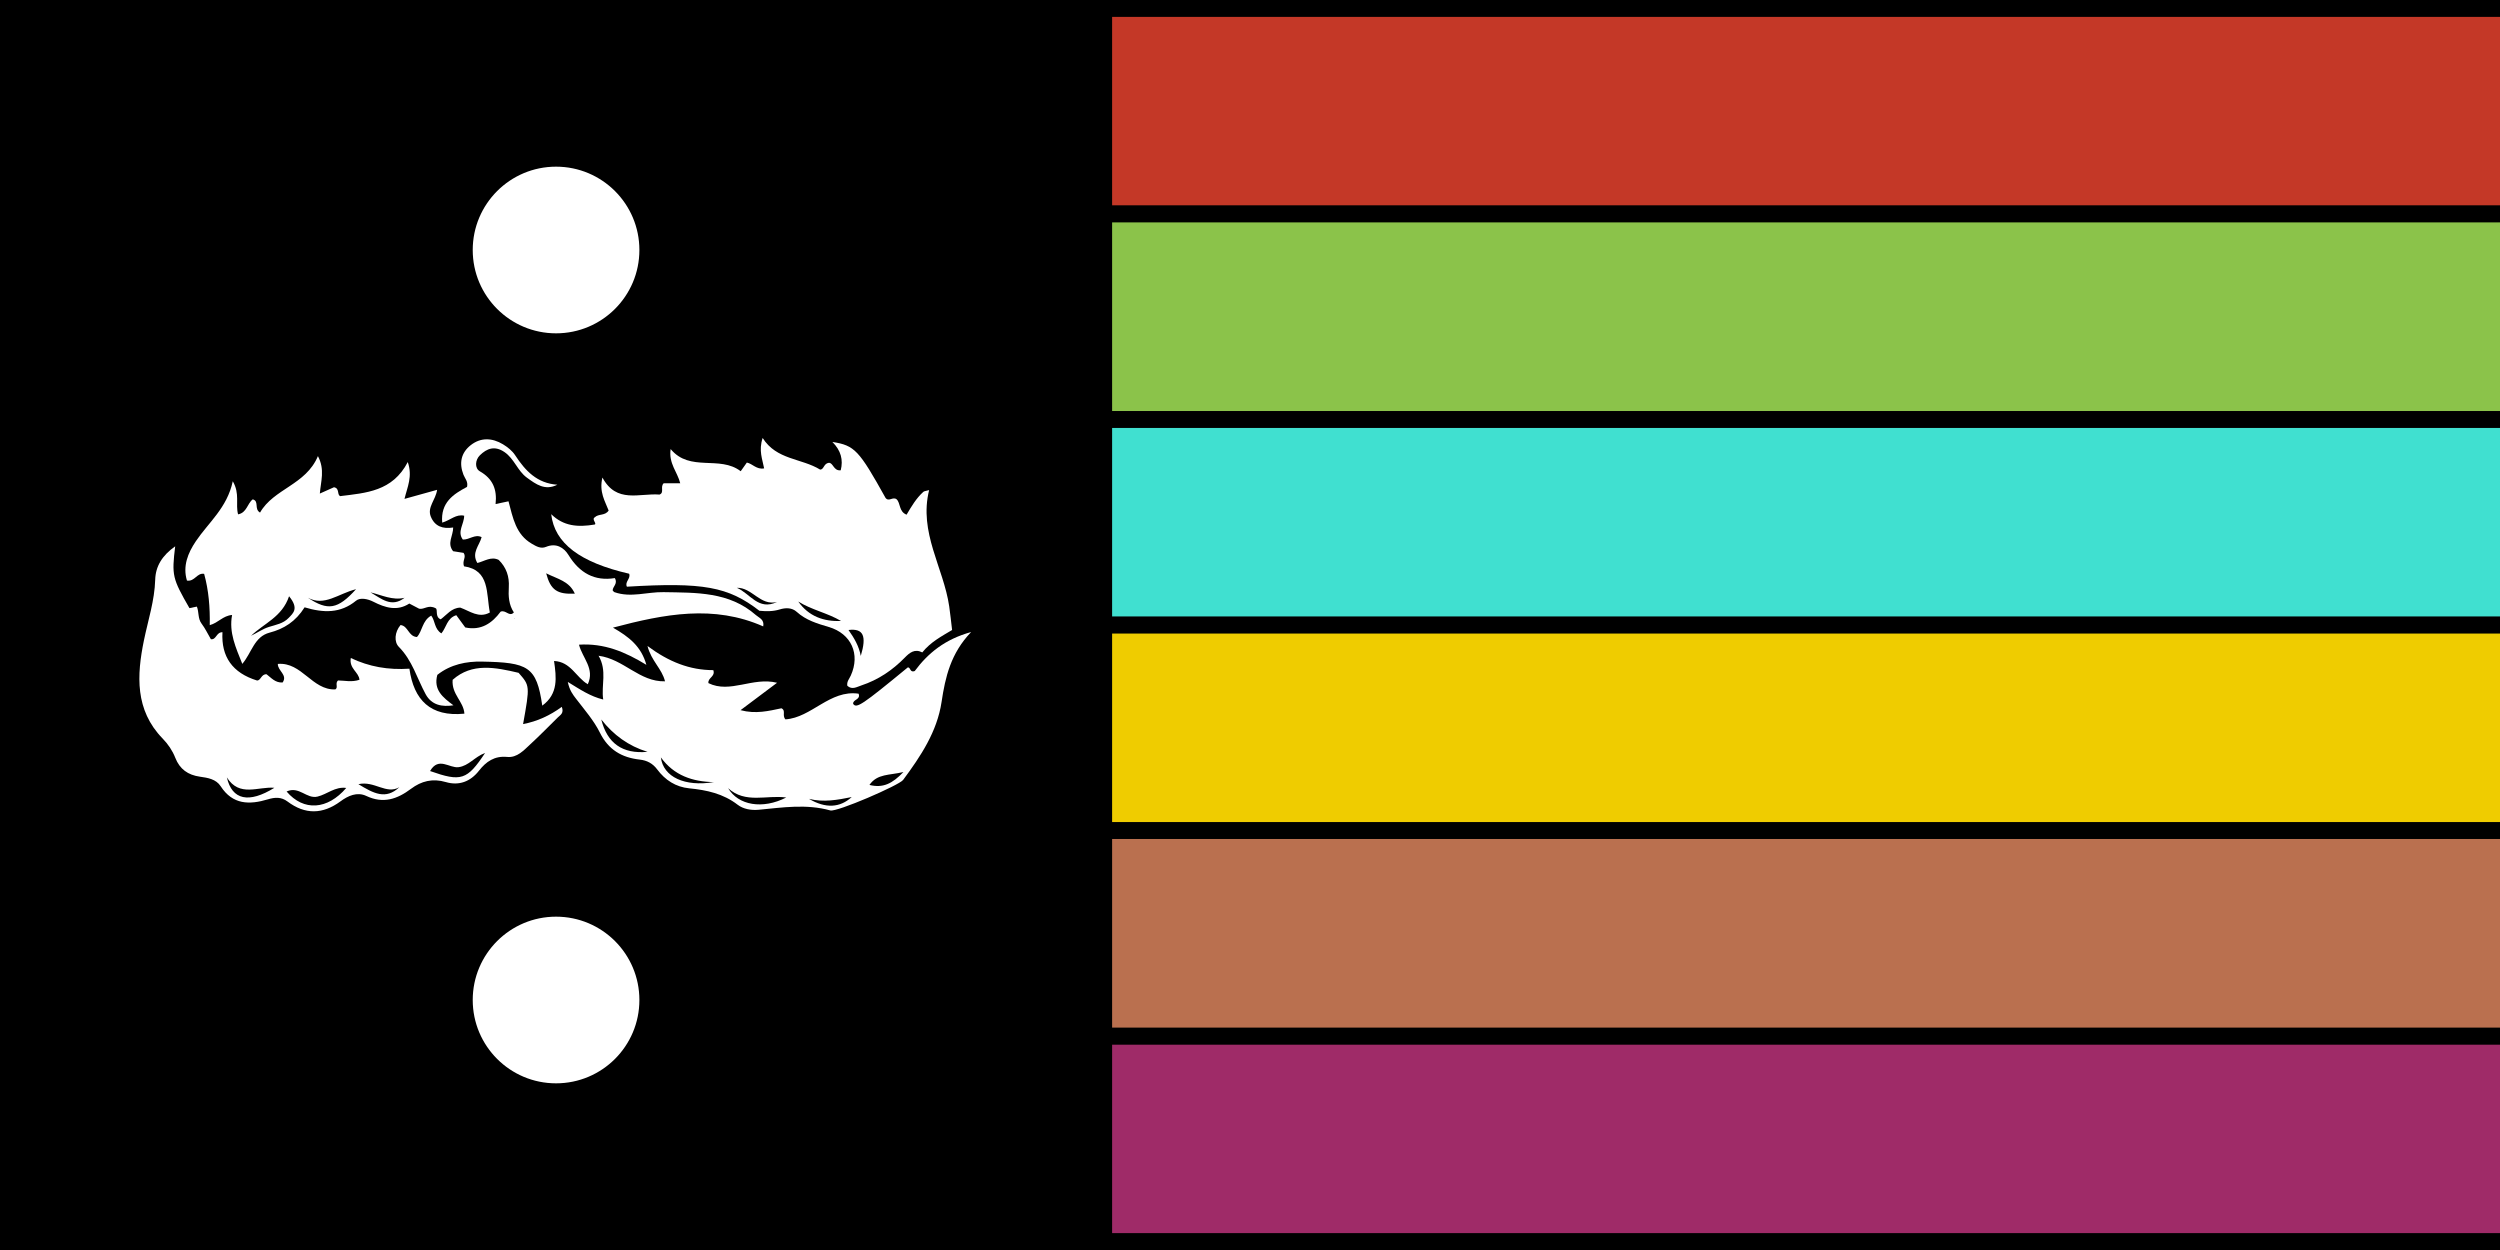 <?xml version="1.0" encoding="UTF-8" standalone="no"?>
<!-- Created with Inkscape (http://www.inkscape.org/) -->

<svg
   width="600mm"
   height="300mm"
   viewBox="0 0 600 300"
   version="1.1"
   id="svg5"
   inkscape:version="1.1.2 (b8e25be833, 2022-02-05)"
   sodipodi:docname="Sangiran.svg"
   xmlns:inkscape="http://www.inkscape.org/namespaces/inkscape"
   xmlns:sodipodi="http://sodipodi.sourceforge.net/DTD/sodipodi-0.dtd"
   xmlns="http://www.w3.org/2000/svg"
   xmlns:svg="http://www.w3.org/2000/svg">
  <sodipodi:namedview
     id="namedview7"
     pagecolor="#ffffff"
     bordercolor="#666666"
     borderopacity="1.0"
     inkscape:pageshadow="2"
     inkscape:pageopacity="0.0"
     inkscape:pagecheckerboard="0"
     inkscape:document-units="mm"
     showgrid="false"
     inkscape:zoom="0.77771465"
     inkscape:cx="916.7887"
     inkscape:cy="799.13629"
     inkscape:window-width="3753"
     inkscape:window-height="2131"
     inkscape:window-x="78"
     inkscape:window-y="-9"
     inkscape:window-maximized="1"
     inkscape:current-layer="layer1"
     fit-margin-top="0"
     fit-margin-left="0"
     fit-margin-right="0"
     fit-margin-bottom="0" />
  <defs
     id="defs2" />
  <g
     inkscape:label="Layer 1"
     inkscape:groupmode="layer"
     id="layer1">
    <rect
       style="fill:#000000;fill-opacity:1;fill-rule:evenodd;stroke-width:0"
       id="rect1374"
       width="600"
       height="300"
       x="0"
       y="0" />
    <rect
       style="fill:#000000;fill-opacity:1;fill-rule:evenodd;stroke-width:0"
       id="rect1270"
       width="266.908"
       height="300"
       x="0"
       y="0" />
    <rect
       style="fill:#40e0d0;fill-opacity:1;fill-rule:evenodd;stroke-width:0"
       id="rect1270-6"
       width="333.092"
       height="45.333"
       x="266.908"
       y="102.667" />
    <rect
       style="fill:#c43827;fill-opacity:1;fill-rule:evenodd;stroke-width:0"
       id="rect1270-6-1"
       width="333.092"
       height="45.333"
       x="266.908"
       y="4" />
    <rect
       style="fill:#ba704f;fill-opacity:1;fill-rule:evenodd;stroke-width:0"
       id="rect1270-62"
       width="333.092"
       height="45.333"
       x="266.908"
       y="201.333" />
    <rect
       style="fill:#8bc34a;fill-opacity:1;fill-rule:evenodd;stroke-width:0"
       id="rect1270-1"
       width="333.092"
       height="45.333"
       x="266.908"
       y="53.333" />
    <rect
       style="fill:#9f2b68;fill-opacity:1;fill-rule:evenodd;stroke-width:0"
       id="rect7866"
       width="333.092"
       height="45.333"
       x="266.908"
       y="250.667" />
    <rect
       style="fill:#efcc00;fill-opacity:1;fill-rule:evenodd;stroke-width:0"
       id="rect7886"
       width="333.092"
       height="45.333"
       x="266.908"
       y="152" />
    <g
       id="g12"
       transform="matrix(0.056,0,0,0.056,31.192,104.1)"
       style="fill:#ffffff;fill-opacity:1;stroke-width:4.716">
      <path
         d="m 2129.694,655.48 c -10.233,-20.914 17.755,-35.045 9.633,-55.599 -209.605,-48.136 -319.894,-130.054 -334.005,-255.187 52.627,51.498 113.228,56.653 186.32,44.385 10.352,-3.777 -13.848,-22.905 -0.092,-30.549 16.326,-16.69 44.263,-5.815 59.906,-29.45 -14.888,-39.542 -41.706,-78.629 -26.656,-141.372 60.633,112.683 158.434,66.11 244.822,72.996 21.768,-8.702 1.484,-33.062 17.8,-48.541 19.999,0 43.044,0 70.844,0 -11.802,-48.167 -50.235,-84.331 -41.132,-146.573 83.077,100.336 209.863,25.558 300.301,95.078 9.693,-13.697 17.268,-24.401 26.328,-37.202 24.281,4.806 41.407,31.079 74.087,24.998 -7.034,-38.525 -24.35,-75.941 -6.356,-130.367 59.622,94.639 165.897,86.216 246.522,135.663 16.738,-0.506 14.447,-26.051 36.978,-29.222 19.178,-0.738 20.318,35.912 51.111,32.061 11.204,-44.536 1.241,-84.395 -35.764,-121.498 95.578,15.098 113.757,34.81 227.938,240.037 14.335,17.892 30.314,-6.475 47.031,5.512 17.881,16.31 9.288,53.106 43.02,66.242 20.437,-34.664 41.143,-70.131 71.729,-97.778 3.755,-3.394 10.569,-3.404 24.919,-7.601 -45.198,181.67 61.721,331.956 86.028,498.06 4.788,32.72 8.051,65.663 12.383,101.53 -44.48,26.686 -91.846,51.203 -127.771,96.029 -32.527,-16.778 -54.279,1.112 -75.013,22.368 -52.808,54.137 -113.946,95.314 -186.163,119.203 -19.834,6.561 -39.432,19.807 -60.031,1.552 -3.336,-17.708 8.401,-29.809 14.734,-43.748 41.749,-91.897 2.16,-179.868 -94.163,-208.297 -49.207,-14.523 -97.885,-28.834 -137.408,-64.843 -20.527,-18.702 -47.946,-18.188 -73.062,-10.372 -29.184,9.082 -58.143,8.234 -86.982,5.675 C 2563.661,655.149 2456.716,635.785 2129.694,655.48 Z m 734.412,63.562 c 45.183,63.877 108.818,86.215 183.587,83.49 -58.16,-34.664 -126.112,-47.283 -183.587,-83.49 z m -90.95,1.755 c -71.639,18.563 -107.069,-62.686 -172.379,-60.587 56.51,23.511 92.248,99.683 172.379,60.587 z m 358.891,231.38 c 25.825,-85.954 11.393,-118.879 -52.67,-111.153 24.79,34.9 44.958,69.585 52.67,111.153 z"
         id="path2"
         style="fill:#ffffff;fill-opacity:1;stroke-width:4.716" />
      <path
         d="m 1850.75,1170.459 c -51.302,37.296 -105.105,62.19 -165.924,73.787 29.398,-164.336 29.398,-164.336 -19.254,-219.679 -99.07,-23.139 -199.255,-44.337 -282.703,30.043 -4.865,62.878 46.904,91.949 50.44,145.013 -145.827,14.515 -216.955,-58.713 -235.675,-192.77 -91.464,6.049 -172.622,-8.365 -251.173,-45.743 -8.25,45.184 34.84,60.798 37.06,93.309 -33.512,11.353 -64.71,2.94 -91.913,2.902 -13.84,12.539 2.183,30.087 -11.499,38.411 -100.134,3.482 -143.083,-118.138 -246.465,-109.285 -0.66,29.791 43.1,46.898 20.65,79.56 -31.465,2.241 -49.694,-20.735 -68.974,-35.286 -23.119,-1.121 -24.58,27.948 -41.005,26.743 -104.95,-32.446 -153.817,-101.799 -147.916,-206.883 -26.938,-0.522 -26.232,33.891 -49.623,29.931 -13.666,-23.317 -24.561,-46.612 -39.787,-66.61 -16.776,-22.037 -10.574,-49.15 -20.265,-73.07 -11.488,2.349 -22.032,4.505 -31.804,6.504 -73.315,-127.529 -76.234,-139.611 -61.109,-264.916 -55.698,39.214 -83.974,85.525 -85.629,142.85 -2.589,89.771 -30.555,173.694 -48.328,260.21 -30.639,149.159 -38.981,298.279 79.991,420.598 23.641,24.307 42.153,51.572 54.437,82.795 19.153,48.688 54.191,73.689 105.961,80.919 32.676,4.564 68.629,10.082 88.593,40.961 51.419,79.535 123.417,79.905 202.5,55.986 29.542,-8.936 56.771,-11.019 83.827,9.324 75.442,56.723 150.896,55.594 227.229,-0.713 32.352,-23.864 71.223,-41.698 110.526,-23.056 72.532,34.403 132.541,13.682 191.494,-30.563 44.57,-33.45 92.539,-45.615 149.731,-28.82 55.229,16.218 104.611,-1.457 141.552,-48.677 30.421,-38.887 66.422,-64.499 120.761,-59.144 43.248,4.263 71.623,-28.806 100.252,-55.078 40.376,-37.05 78.54,-76.507 117.695,-114.891 10.321,-10.118 26.476,-17.408 16.349,-44.665 z M 415.281,1472.756 c 54.157,86.253 133.737,38.315 203.657,44.566 -109.399,67.894 -181.497,52.435 -203.657,-44.566 z m 255.946,60.504 c 53.82,-24.778 85.476,33.081 132.542,21.793 41.17,-9.874 75.26,-43.788 123.111,-37.059 -80.538,93.65 -182.273,101.097 -255.653,15.266 z m 307.732,-31.453 c 68.535,-15.722 119.731,45.888 175.511,12.891 -58.416,55.153 -110.455,26.578 -175.511,-12.891 z m 307.173,-56.285 c 36.407,-62.743 82.747,-11.65 121.675,-16.529 44.367,-5.561 69.075,-44.444 114.092,-60.925 -77.005,116.146 -102.418,124.45 -235.767,77.454 z"
         id="path4"
         style="fill:#ffffff;fill-opacity:1;stroke-width:4.716" />
      <path
         d="m 3363.325,1016.98 c -21.601,8.047 -16.817,-16.481 -29.646,-15.694 -196.815,161.855 -219.793,177.183 -234.289,156.336 -2.105,-19.548 33.411,-17.127 23.299,-43.605 -123.113,-17.837 -201.747,102.748 -313.575,110.061 -15.639,-17.366 3.546,-37.631 -17.12,-47.489 -54.468,11.364 -109.692,25.56 -175.244,8.071 55.148,-41.363 101.325,-75.997 156.566,-117.432 -105.054,-26.038 -200.697,47.405 -294.188,1.581 -3.358,-23.417 30.655,-27.566 20.937,-55.73 -100.062,0.176 -190.686,-35.217 -282.07,-103.419 16.054,63.744 62.072,97.594 75.11,151.388 -109.693,3.054 -176.247,-95.355 -284.782,-109.572 37.679,64.736 10.502,125.986 19.88,187.635 -55.394,-13.545 -97.811,-42.394 -151.81,-75.463 7.688,36.869 21.754,54.281 36.084,72.993 35.76,46.7 75.549,92.124 101.384,144.182 36.595,73.74 93.845,107.177 170.928,115.693 31.113,3.438 55.795,16.603 74.545,41.815 34.403,46.258 79.809,75.612 137.534,81.313 74.909,7.397 145.549,22.668 207.595,70.43 24.044,18.507 57.652,24.55 90.136,21.465 102.379,-9.727 204.357,-25.782 307.004,2.895 27.729,7.747 294.88,-107.687 312.014,-130.817 75.061,-101.32 145.55,-206.499 164.697,-334.12 16.008,-106.702 39.149,-208.384 126.708,-299.636 -112.407,30.7 -185.5,91.206 -241.699,167.117 z m -1343.397,207.548 c 51.836,66.168 116.708,113.914 198.192,138.626 -107.372,10.238 -172.941,-36.848 -198.192,-138.626 z m 255.338,162.532 c 56.318,77.449 135.868,104.351 227.107,105.831 -124.203,20.889 -216.65,-21.607 -227.107,-105.831 z m 288.21,131.763 c 73.723,68.044 165.807,28.318 249.113,40.117 -101.162,51.66 -205.492,33.883 -249.113,-40.117 z m 346.477,45.851 c 62.393,15.893 122.87,4.525 183.29,-7.665 -50.502,45.859 -111.406,49.902 -183.29,7.665 z m 259.219,-59.597 c 34.221,-49.177 85.463,-40.576 145.691,-55.391 -46.902,49.268 -87.055,69.985 -145.691,55.391 z"
         id="path6"
         style="fill:#ffffff;fill-opacity:1;stroke-width:4.716" />
      <path
         d="M 748.457,743.855 C 710.052,804.923 659.939,836.296 598.311,852.401 532.329,869.644 522.141,938.153 481.456,986.299 453.762,916.894 423.45,852.302 437.678,776.716 c -39.571,3.053 -58.738,33.554 -95.725,43.512 1.43,-76.318 -4.549,-149.001 -24.056,-219.835 -31.357,-5.302 -39.821,34.188 -73.656,28.861 -18.904,-62.308 4.526,-118.741 38.094,-168.577 54.174,-80.427 134.242,-143.195 158.322,-257.167 31.416,53.943 10.851,98.42 22.709,141.899 37.603,-6.936 39.445,-46.662 62.857,-64.277 28.817,7.765 4.63,41.099 31.231,56.714 58.641,-102.657 196.467,-118.295 248.102,-242.117 30.796,58.613 12.309,107.498 8.175,160.541 22.855,-10.194 43.164,-19.253 60.639,-27.047 25.012,4.814 12.024,29.549 26.068,38.121 110.726,-13.8 224.886,-19.895 290.151,-146.097 21.358,61.933 -1.673,106.41 -14.051,157.897 47.559,-13.221 89.64,-24.918 139.86,-38.878 -6.281,43.714 -43.393,74.669 -27.039,114.861 17.089,41.999 51.348,53.666 95.853,46.602 0.259,35.688 -27.692,67.326 -0.277,101.636 14.133,2.241 30.819,4.886 44.829,7.107 13.568,19.164 -7.029,32.375 1.83,57.61 111.597,16.561 94.651,116.028 110.77,197.913 -47.543,26.361 -86.035,-6.502 -126.798,-20.918 -37.617,1.072 -57.721,30.941 -83.774,50.15 -25.715,-9.713 -11.121,-42.377 -21.542,-47.339 -31.889,-16.949 -47.621,6.072 -70.766,2.007 -10.734,-5.644 -24.464,-12.864 -42.306,-22.245 -51.712,33.821 -103.339,18.123 -154.266,-7.857 -24.151,-12.32 -56.392,-18.802 -73.829,-4.437 -67.177,55.343 -140.234,52.664 -220.628,28.501 z M 681.856,696.431 C 652.238,785.46 574.004,812.674 518.853,865.89 c 26.802,-12.832 49.738,-29.523 77.264,-38.135 29.538,-9.242 61.005,-14.313 83.851,-38.316 19.805,-20.807 45.007,-40.266 1.888,-93.009 z m 80.734,6.369 c 85.49,57.022 128.089,50.13 206.335,-36.651 -77.117,19.45 -135.254,75.03 -206.335,36.651 z m 414.234,0.254 c -51.715,12.258 -97.857,-11.781 -145.921,-23.295 45.783,26.372 89.339,67.252 145.921,23.295 z"
         id="path8"
         style="fill:#ffffff;fill-opacity:1;stroke-width:4.716" />
      <path
         d="m 1645.296,765.793 c -21.867,-33.043 -23.986,-70.192 -21.672,-107.963 2.808,-45.822 -10.683,-85.186 -43.315,-117.162 -32.703,-16.17 -60.591,5.657 -91.518,13.221 -26.351,-43.959 9.05,-74.842 18.3,-110.82 -28.578,-14.084 -51.722,11.416 -80.487,10.409 -25.407,-33.921 5.618,-66.015 5.718,-102.213 -34.474,-7.986 -58.007,18.627 -94.081,29.659 -7.81,-85.908 47.8,-122.216 106.349,-153.161 5.483,-22.748 -9.149,-36.33 -15.306,-52.123 -19.605,-50.289 -10.108,-94.393 31.31,-126.89 43.192,-33.889 92.176,-31.236 137.977,-3.585 19.738,11.916 39.741,27.77 52.102,46.736 43.452,66.67 94.15,120.744 181.049,126.522 -53.247,26.688 -91.416,-1.823 -130.564,-30.257 -40.532,-29.439 -54.017,-81.249 -96.531,-109.949 -41.813,-28.226 -75.242,-15.085 -105.028,14.106 -20.485,20.075 -22.724,55.697 -0.084,68.637 55.241,31.574 74.442,77.022 67.424,140.328 23.308,-4.96 39.423,-8.389 55.358,-11.779 19.056,71.055 31.181,142.097 100.019,181.938 19.104,11.057 38.184,22.708 60.779,13.361 43.402,-17.954 76.621,2.788 96.505,35.139 47.149,76.71 111.417,112.806 198.397,98.639 14.145,24.402 -9.371,35.878 -9.292,52.994 2.726,2.661 4.814,6.333 7.822,7.394 70.07,24.718 140.115,-1.463 210.155,-0.166 139.334,2.58 281.125,-2.531 395.968,98.373 13.661,12.002 36.939,18.675 31.331,48.454 -211.836,-93.721 -421.951,-53.599 -644.001,5.284 69.147,39.59 121.45,80.596 143.211,159.493 -91.2,-55.819 -180.996,-93.394 -288.823,-86.461 14.732,57.404 68.768,102.732 37.758,169.588 -50.12,-29.122 -72.531,-96.591 -144.648,-99.673 10.025,70.073 19.18,140.45 -50.455,191.357 -24.418,-168.77 -61.137,-184.967 -259.045,-188.785 -64.796,-1.25 -133.347,11.359 -190.719,56.955 -17.394,64.442 23.614,96.565 69.037,130.423 -48.333,7.437 -93.335,-0.214 -119.058,-47.487 -37.08,-68.145 -57.044,-144.541 -114.811,-202.904 -21.036,-21.253 -18.415,-63.062 7.079,-93.606 33.069,3.441 33.432,49.105 70.401,51.299 23.608,-24.993 22.015,-69.679 61.184,-91.701 17.331,22.209 13.003,57.257 43.546,76.135 21.113,-24.4 24.022,-65.904 63.932,-77.894 11.966,16.36 24.442,33.416 38.413,52.516 68.279,14.493 115.48,-18.729 151.523,-67.712 22.345,-9.349 37.469,24.512 56.87,3.144 0.26,8.8 0.703,17.338 1.099,25.755 0.859,-0.657 1.765,-1.194 2.671,-1.73 -1.363,0.176 -2.727,0.352 -4.09,0.527 0.079,-8.123 0.159,-16.245 0.238,-24.368 z m 261.232,-80.553 c -23.785,-53.691 -72.702,-62.081 -122.839,-87.136 19.088,72.263 47.729,90.704 122.839,87.136 z"
         id="path10"
         style="fill:#ffffff;fill-opacity:1;stroke-width:4.716" />
    </g>
    <circle
       style="fill:#ffffff;fill-opacity:1;stroke-width:9.906"
       id="path9573"
       cx="133.454"
       cy="60"
       r="20" />
    <circle
       style="fill:#ffffff;fill-opacity:1;stroke-width:9.906"
       id="path9573-0"
       cx="133.454"
       cy="240"
       r="20" />
    <rect
       style="fill:#000000;fill-opacity:1;stroke-width:9.906"
       id="rect9720-25"
       width="348.463"
       height="4"
       x="251.537"
       y="0" />
    <rect
       style="fill:#000000;fill-opacity:1;stroke-width:9.906"
       id="rect9720-0"
       width="337.928"
       height="4"
       x="262.072"
       y="49.333" />
    <rect
       style="fill:#000000;fill-opacity:1;stroke-width:9.906"
       id="rect9720-2"
       width="337.237"
       height="4"
       x="262.763"
       y="98.667" />
    <rect
       style="fill:#000000;fill-opacity:1;stroke-width:9.906"
       id="rect9720-1"
       width="335.855"
       height="4"
       x="264.145"
       y="148" />
    <rect
       style="fill:#000000;fill-opacity:1;stroke-width:9.906"
       id="rect9720-1-1"
       width="340.864"
       height="4"
       x="259.136"
       y="197.333" />
    <rect
       style="fill:#000000;fill-opacity:1;stroke-width:9.906"
       id="rect9720-1-2"
       width="340.864"
       height="4"
       x="259.136"
       y="246.667" />
    <rect
       style="fill:#000000;fill-opacity:1;stroke-width:9.906"
       id="rect9720-3"
       width="348.463"
       height="4"
       x="251.537"
       y="296" />
  </g>
</svg>
